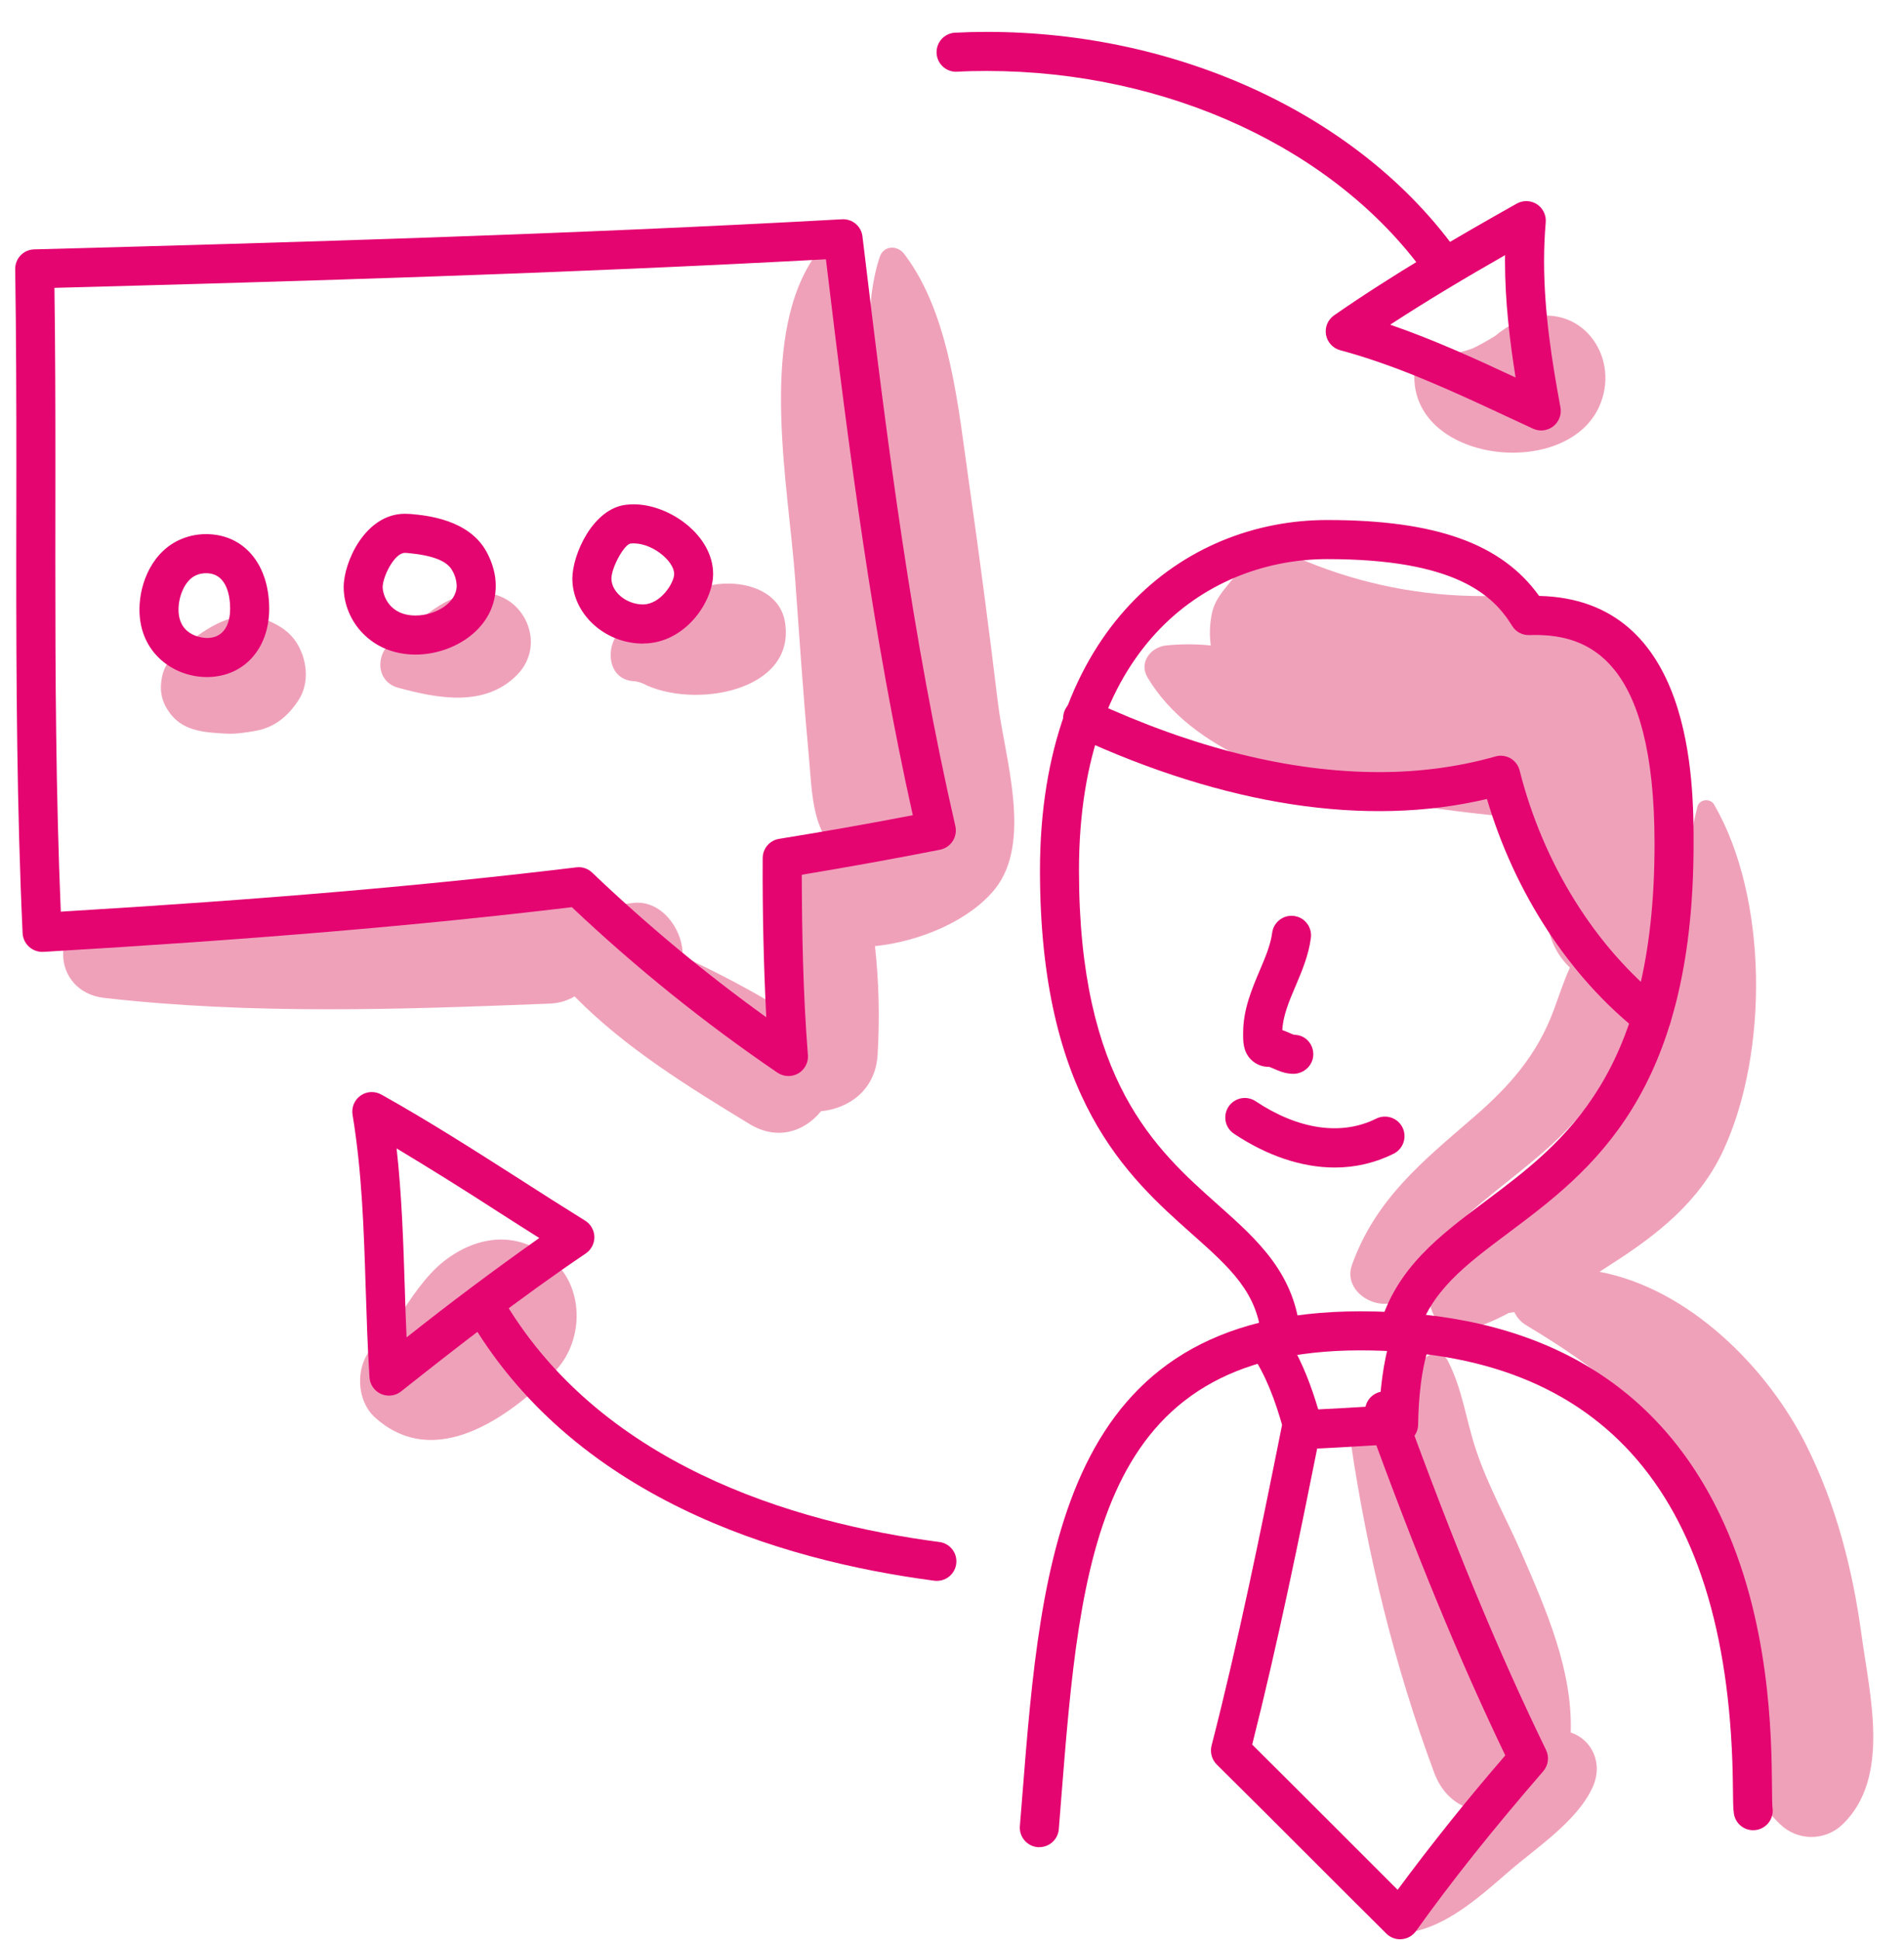 <svg width="54" height="55" viewBox="0 0 54 55" fill="none" xmlns="http://www.w3.org/2000/svg">
<path d="M28.304 19.936C28.052 17.845 27.777 15.757 27.48 13.672C27.18 11.588 26.956 8.918 25.644 7.198C25.448 6.941 25.056 6.956 24.948 7.289C24.441 8.846 24.735 10.646 24.879 12.253C25.036 14 25.269 15.742 25.437 17.488C25.515 18.297 25.607 19.11 25.691 19.925C25.507 18.745 25.308 17.565 25.117 16.385C24.828 14.638 24.59 12.882 24.404 11.121C24.276 9.853 24.292 8.553 23.697 7.406C23.556 7.13 23.164 7.166 23.012 7.406C21.537 9.738 22.361 13.797 22.549 16.38C22.668 18.016 22.776 19.656 22.927 21.289C23.051 22.649 23.003 23.565 23.964 24.418C23.4 24.133 22.593 24.365 22.38 25.08C22.065 26.13 21.871 27.23 21.713 28.33C20.945 27.885 20.156 27.477 19.349 27.106C19.352 27.066 19.36 27.026 19.359 26.99C19.328 26.304 18.74 25.506 17.963 25.595C17.523 25.644 17.09 25.733 16.667 25.861C16.425 25.593 16.064 25.42 15.583 25.433C11.373 25.553 7.152 25.496 2.956 25.87C1.388 26.011 1.416 28.11 2.956 28.288C7.151 28.765 11.372 28.617 15.583 28.45C15.863 28.44 16.097 28.362 16.296 28.245C17.725 29.704 19.557 30.829 21.26 31.864C22.059 32.35 22.829 32.064 23.285 31.5C24.076 31.424 24.837 30.897 24.891 29.889C24.952 28.866 24.927 27.839 24.816 26.82C26.076 26.692 27.492 26.102 28.216 25.204C29.292 23.866 28.491 21.469 28.304 19.936ZM52.796 46.348C52.543 44.485 52.08 42.678 51.239 40.989C50.131 38.766 47.9 36.53 45.364 36.052L45.664 35.858C47.003 35.002 48.203 34.068 48.883 32.594C50.156 29.841 50.149 25.454 48.615 22.808C48.504 22.618 48.195 22.652 48.14 22.869C48.085 23.088 48.039 23.309 47.993 23.532C47.803 21.238 47.233 18.666 45.476 17.545C44.441 16.886 43.244 16.9 42.072 16.897C40.341 16.902 38.627 16.565 37.027 15.905C36.383 15.646 35.359 15.932 34.92 16.462C34.677 16.76 34.439 17.024 34.365 17.417C34.308 17.707 34.299 18.004 34.339 18.297C33.917 18.254 33.492 18.254 33.071 18.297C32.633 18.346 32.291 18.78 32.548 19.209C33.805 21.311 36.673 22.197 38.951 22.629C40.172 22.86 41.428 23.024 42.664 23.144C42.784 23.181 42.88 23.208 42.963 23.23L43.125 23.764C43.192 24.637 43.705 25.672 43.961 26.512C44.077 26.893 44.277 27.196 44.525 27.428C44.352 27.806 44.225 28.204 44.063 28.641C43.593 29.908 42.809 30.793 41.801 31.665C40.335 32.932 39.027 33.977 38.347 35.845C38.005 36.78 39.531 37.432 39.964 36.526C41.033 34.288 43.484 33.332 44.963 31.424C45.696 30.477 46.401 29.19 46.348 27.965C46.752 27.905 47.139 27.741 47.445 27.474C47.241 28.808 46.935 30.109 46.249 31.276C45.039 33.34 41.447 33.529 40.983 36.138C40.652 36.37 40.436 36.728 40.615 37.172C40.971 38.053 41.984 37.648 42.788 37.22C42.841 37.21 42.895 37.206 42.948 37.194C43.023 37.355 43.146 37.488 43.3 37.576C45.753 39.045 47.653 40.621 48.685 43.389C49.229 44.848 49.472 46.397 49.577 47.945C49.671 49.356 49.377 50.685 50.493 51.718C50.73 51.946 51.046 52.073 51.375 52.073C51.703 52.073 52.019 51.946 52.256 51.718C53.629 50.396 53.029 48.068 52.796 46.348Z" fill="#F0A1BA"/>
<path d="M44.548 49.112C44.605 47.355 43.856 45.647 43.168 44.062C42.739 43.076 42.205 42.129 41.863 41.105C41.572 40.236 41.481 39.381 41.055 38.561C40.905 38.276 40.529 38.334 40.367 38.561C39.696 39.502 39.768 40.682 40.033 41.812C39.788 41.371 39.531 40.936 39.263 40.508C38.929 39.981 38.229 40.345 38.313 40.908C38.785 44.085 39.551 47.228 40.673 50.245C40.865 50.763 41.196 51.076 41.572 51.228C41.475 51.348 41.379 51.464 41.284 51.575C40.64 52.319 39.863 53.181 39.62 54.158C39.6 54.238 39.601 54.321 39.623 54.4C39.645 54.479 39.686 54.551 39.744 54.609C39.802 54.667 39.874 54.709 39.953 54.73C40.032 54.752 40.115 54.753 40.195 54.733C41.168 54.49 42.035 53.709 42.777 53.066C43.569 52.377 44.715 51.642 45.164 50.675C45.488 49.974 45.133 49.303 44.548 49.112ZM15.715 35.76C14.744 34.869 13.559 34.993 12.581 35.76C12.077 36.157 11.635 36.82 11.288 37.373C11.228 37.467 11.181 37.569 11.124 37.665C11.106 37.694 11.086 37.723 11.064 37.749L11.045 37.769L10.856 37.916C10.779 37.983 10.711 38.057 10.635 38.125C10.069 38.628 10.075 39.678 10.635 40.181C12.336 41.711 14.428 40.173 15.715 38.895C16.539 38.077 16.595 36.569 15.715 35.761M43.387 9.003C43.107 9.07 42.844 9.193 42.613 9.365C42.545 9.409 42.481 9.458 42.421 9.512C42.219 9.639 42.01 9.756 41.796 9.863C41.52 9.981 40.983 10.084 40.596 10.132C40.331 10.166 40.12 10.329 40.112 10.618C40.04 13.105 44.376 13.612 45.344 11.55C45.976 10.201 44.935 8.621 43.385 9.004M8.54 18.466C8.339 17.986 7.999 17.75 7.529 17.562C6.756 17.253 5.988 17.718 5.393 18.176C5.056 18.436 4.707 18.703 4.605 19.144C4.509 19.567 4.575 19.912 4.851 20.257C5.235 20.737 5.831 20.762 6.397 20.796C6.684 20.812 6.961 20.769 7.245 20.718C7.789 20.621 8.159 20.311 8.461 19.856C8.735 19.445 8.724 18.901 8.54 18.466ZM13.708 16.805C12.607 16.773 11.936 17.608 11.119 18.196C10.641 18.538 10.66 19.321 11.288 19.494C12.417 19.802 13.756 20.058 14.669 19.127C15.511 18.27 14.88 16.84 13.709 16.806M22.263 17.634C22.097 16.627 20.843 16.388 20.005 16.629C19.609 16.742 19.188 16.972 18.827 17.157C18.64 17.252 18.424 17.344 18.248 17.454L18.016 17.634C17.819 17.924 17.784 17.948 17.913 17.703C17.176 17.895 17.069 19.191 17.913 19.305C18.02 19.306 18.123 19.332 18.22 19.369C19.632 20.11 22.588 19.621 22.263 17.634Z" fill="#F0A1BA"/>
<path d="M22.363 30.503C22.252 30.503 22.144 30.47 22.052 30.409C19.986 29.003 18.035 27.433 16.219 25.716C11.881 26.236 7.243 26.628 1.228 26.983C1.155 26.986 1.081 26.976 1.012 26.951C0.943 26.926 0.88 26.889 0.825 26.839C0.771 26.79 0.726 26.731 0.695 26.665C0.663 26.598 0.645 26.526 0.641 26.453C0.476 22.883 0.461 19.306 0.461 15.95L0.464 13.169C0.464 11.418 0.46 9.537 0.431 7.629C0.429 7.484 0.484 7.343 0.585 7.238C0.686 7.133 0.824 7.073 0.969 7.069C8.316 6.872 16.14 6.644 23.881 6.216C24.022 6.207 24.161 6.254 24.269 6.345C24.377 6.436 24.446 6.565 24.461 6.705C25.177 12.692 25.869 18.084 27.095 23.417C27.111 23.489 27.113 23.564 27.1 23.638C27.087 23.711 27.06 23.781 27.02 23.843C26.98 23.905 26.927 23.959 26.866 24.001C26.805 24.043 26.735 24.072 26.663 24.087C25.393 24.337 24.076 24.575 22.74 24.797C22.744 26.429 22.775 28.16 22.913 29.904C22.92 29.98 22.91 30.057 22.885 30.129C22.86 30.201 22.821 30.268 22.769 30.324C22.718 30.381 22.655 30.426 22.585 30.456C22.515 30.487 22.439 30.502 22.363 30.503ZM16.411 24.582C16.553 24.582 16.689 24.636 16.793 24.735C18.343 26.214 19.993 27.584 21.732 28.836C21.657 27.334 21.623 25.83 21.631 24.326C21.631 24.055 21.828 23.821 22.097 23.779C23.364 23.575 24.628 23.352 25.888 23.109C24.764 18.058 24.097 12.961 23.424 7.35C16.029 7.75 8.579 7.972 1.544 8.16C1.568 9.888 1.571 11.582 1.571 13.169L1.569 15.949C1.569 19.119 1.583 22.481 1.724 25.843C7.561 25.491 12.091 25.102 16.345 24.587C16.367 24.584 16.389 24.582 16.411 24.582Z" fill="#E40571"/>
<path d="M5.867 19.193C4.94 19.193 3.955 18.523 3.955 17.28C3.955 16.521 4.328 15.605 5.167 15.271C5.38 15.185 5.607 15.141 5.845 15.141C6.915 15.141 7.635 15.992 7.635 17.256C7.635 18.397 6.908 19.193 5.867 19.193ZM5.845 16.249C5.754 16.249 5.664 16.265 5.579 16.299C5.243 16.433 5.063 16.904 5.063 17.28C5.063 18.076 5.833 18.085 5.867 18.085C6.463 18.085 6.527 17.505 6.527 17.256C6.527 16.953 6.46 16.249 5.845 16.249ZM11.787 18.556C10.508 18.556 9.747 17.582 9.747 16.641C9.747 15.934 10.36 14.564 11.484 14.564C11.537 14.564 11.591 14.566 11.645 14.57C12.101 14.611 13.309 14.723 13.807 15.657C13.975 15.97 14.06 16.289 14.06 16.604C14.06 17.809 12.879 18.556 11.785 18.556M11.484 15.672C11.184 15.672 10.853 16.352 10.853 16.641C10.853 16.85 11.024 17.448 11.787 17.448C12.337 17.448 12.952 17.101 12.952 16.604C12.947 16.454 12.905 16.307 12.829 16.177C12.683 15.901 12.275 15.741 11.549 15.675C11.527 15.672 11.505 15.672 11.484 15.672ZM18.236 18.244C17.151 18.244 16.233 17.4 16.233 16.401C16.233 15.721 16.813 14.413 17.761 14.308C17.831 14.301 17.902 14.296 17.972 14.296C18.993 14.296 20.225 15.176 20.225 16.269C20.225 17.056 19.433 18.242 18.236 18.242M17.884 15.408C17.701 15.432 17.341 16.09 17.341 16.401C17.341 16.785 17.768 17.134 18.235 17.134C18.737 17.134 19.12 16.521 19.12 16.27C19.12 15.893 18.452 15.348 17.884 15.408ZM36.331 38.48C36.191 38.48 36.056 38.426 35.954 38.331C35.851 38.235 35.789 38.105 35.779 37.965C35.683 36.648 34.891 35.944 33.796 34.971C31.981 33.357 29.495 31.144 29.495 24.677C29.495 17.813 33.587 14.741 37.641 14.741C40.715 14.741 42.588 15.408 43.651 16.893C48.033 16.989 48.032 22.197 48.032 23.92C48.032 31.016 45.125 33.192 42.792 34.94C41.545 35.873 40.561 36.608 40.191 37.91C40.148 38.05 40.053 38.166 39.925 38.236C39.798 38.305 39.648 38.322 39.508 38.282C39.368 38.242 39.25 38.149 39.178 38.023C39.106 37.896 39.087 37.747 39.124 37.606C39.599 35.945 40.827 35.026 42.128 34.052C44.376 32.369 46.925 30.461 46.925 23.92C46.925 18.613 44.985 18 43.528 18C43.479 18 43.429 18 43.38 18.003C43.281 18.008 43.183 17.986 43.095 17.939C43.008 17.893 42.935 17.823 42.884 17.738C42.344 16.858 41.257 15.849 37.643 15.849C34.395 15.849 30.601 18.16 30.601 24.676C30.601 30.646 32.781 32.585 34.532 34.142C35.675 35.158 36.755 36.118 36.884 37.884C36.895 38.03 36.847 38.175 36.751 38.286C36.655 38.398 36.518 38.466 36.372 38.477L36.331 38.48Z" fill="#E40571"/>
<path d="M46.843 29.38C46.718 29.38 46.597 29.337 46.5 29.26C44.515 27.697 42.957 25.311 42.172 22.649C38.753 23.456 34.752 22.838 30.505 20.875C30.435 20.847 30.37 20.805 30.317 20.752C30.263 20.699 30.22 20.635 30.192 20.565C30.164 20.495 30.15 20.42 30.152 20.344C30.154 20.268 30.171 20.194 30.203 20.125C30.235 20.056 30.28 19.995 30.336 19.944C30.393 19.894 30.459 19.855 30.531 19.831C30.602 19.807 30.678 19.798 30.754 19.805C30.829 19.811 30.903 19.833 30.969 19.869C33.864 21.208 36.604 21.887 39.116 21.887C40.272 21.887 41.38 21.737 42.411 21.444C42.482 21.423 42.556 21.417 42.63 21.427C42.704 21.436 42.775 21.459 42.839 21.496C42.903 21.533 42.959 21.583 43.004 21.642C43.048 21.702 43.081 21.769 43.099 21.841C43.765 24.484 45.256 26.87 47.185 28.39C47.276 28.462 47.343 28.559 47.375 28.67C47.408 28.78 47.405 28.899 47.367 29.008C47.33 29.117 47.259 29.211 47.165 29.278C47.071 29.345 46.958 29.38 46.843 29.38ZM29.477 52.362H29.432C29.285 52.35 29.15 52.28 29.055 52.168C28.96 52.056 28.913 51.91 28.925 51.764L28.992 50.932C29.527 44.166 30.081 37.172 38.583 37.172C43.491 37.172 46.916 39.099 48.76 42.897C50.216 45.895 50.244 49.244 50.256 50.675C50.259 50.92 50.26 51.176 50.271 51.249C50.281 51.321 50.277 51.395 50.259 51.465C50.242 51.535 50.21 51.602 50.166 51.66C50.123 51.718 50.068 51.767 50.005 51.804C49.943 51.841 49.873 51.866 49.801 51.876C49.729 51.886 49.656 51.883 49.585 51.865C49.515 51.847 49.449 51.815 49.39 51.771C49.332 51.728 49.283 51.673 49.246 51.611C49.209 51.548 49.185 51.478 49.175 51.406C49.153 51.26 49.152 51.042 49.148 50.684C49.079 42.452 45.524 38.279 38.583 38.279C31.104 38.279 30.637 44.185 30.095 51.02L30.029 51.853C30.018 51.992 29.954 52.121 29.852 52.215C29.75 52.309 29.616 52.362 29.477 52.362Z" fill="#E40571"/>
<path d="M36.975 41.078C36.854 41.078 36.736 41.039 36.64 40.966C36.544 40.892 36.474 40.79 36.441 40.673C36.251 39.986 36.029 39.26 35.624 38.585C35.558 38.46 35.542 38.314 35.58 38.177C35.618 38.041 35.707 37.924 35.829 37.851C35.95 37.778 36.095 37.754 36.234 37.784C36.372 37.815 36.494 37.897 36.573 38.014C36.96 38.658 37.201 39.333 37.387 39.952C37.895 39.928 38.405 39.897 38.917 39.866L39.128 39.853C39.165 39.17 39.265 38.369 39.552 37.581C39.602 37.443 39.705 37.331 39.839 37.268C39.972 37.206 40.124 37.2 40.262 37.25C40.4 37.3 40.513 37.403 40.575 37.536C40.637 37.669 40.644 37.822 40.593 37.96C40.287 38.802 40.233 39.7 40.22 40.386C40.218 40.526 40.162 40.66 40.065 40.761C39.968 40.862 39.836 40.922 39.696 40.929L38.985 40.972C38.32 41.012 37.655 41.052 36.999 41.078H36.975Z" fill="#E40571"/>
<path d="M39.708 54.973C39.562 54.973 39.422 54.915 39.319 54.812C38.599 54.098 37.881 53.381 37.164 52.664C36.281 51.781 35.397 50.897 34.509 50.02C34.441 49.952 34.391 49.866 34.365 49.773C34.339 49.679 34.337 49.581 34.361 49.486C35.117 46.542 35.733 43.529 36.351 40.442C36.385 40.304 36.471 40.184 36.592 40.107C36.713 40.031 36.858 40.004 36.998 40.032C37.138 40.06 37.262 40.141 37.344 40.258C37.425 40.375 37.459 40.519 37.438 40.66C36.839 43.654 36.24 46.58 35.514 49.454C36.328 50.261 37.137 51.071 37.948 51.881L39.639 53.571C40.608 52.262 41.626 50.991 42.692 49.761C41.377 47.023 40.156 44.058 38.757 40.212C38.728 40.142 38.714 40.068 38.714 39.993C38.715 39.918 38.731 39.844 38.761 39.775C38.791 39.706 38.835 39.644 38.889 39.593C38.944 39.541 39.009 39.502 39.079 39.476C39.15 39.45 39.225 39.439 39.3 39.444C39.375 39.448 39.448 39.467 39.516 39.501C39.583 39.534 39.643 39.581 39.691 39.638C39.74 39.695 39.776 39.761 39.799 39.833C41.24 43.797 42.488 46.81 43.847 49.605C43.944 49.805 43.913 50.042 43.768 50.21C42.308 51.896 41.163 53.336 40.159 54.741C40.112 54.806 40.052 54.861 39.982 54.901C39.912 54.94 39.835 54.964 39.755 54.97L39.708 54.973ZM37.852 33.096C36.924 33.096 35.937 32.765 34.997 32.138C34.875 32.057 34.79 31.931 34.761 31.787C34.733 31.643 34.762 31.493 34.843 31.371C34.925 31.249 35.051 31.164 35.195 31.135C35.339 31.106 35.489 31.136 35.611 31.217C36.813 32.017 38.041 32.206 39.031 31.71C39.163 31.645 39.315 31.634 39.455 31.681C39.594 31.727 39.71 31.827 39.776 31.959C39.841 32.091 39.852 32.243 39.805 32.383C39.759 32.523 39.658 32.638 39.527 32.704C39.007 32.964 38.433 33.098 37.852 33.096ZM36.68 30.44C36.458 30.44 36.275 30.36 36.127 30.296C36.081 30.276 36.012 30.245 35.987 30.242H35.981C35.888 30.243 35.795 30.225 35.708 30.189C35.622 30.153 35.543 30.1 35.477 30.033C35.255 29.809 35.257 29.517 35.257 29.324V29.279C35.257 28.617 35.507 28.03 35.727 27.512C35.887 27.136 36.037 26.781 36.08 26.445C36.089 26.373 36.112 26.303 36.148 26.24C36.184 26.177 36.232 26.121 36.29 26.077C36.347 26.032 36.413 25.999 36.483 25.98C36.553 25.961 36.626 25.955 36.698 25.965C36.77 25.974 36.84 25.997 36.903 26.032C36.966 26.069 37.022 26.116 37.066 26.174C37.111 26.231 37.144 26.297 37.163 26.367C37.182 26.437 37.188 26.51 37.179 26.582C37.117 27.072 36.929 27.516 36.747 27.945C36.563 28.378 36.387 28.789 36.368 29.2C36.443 29.226 36.512 29.254 36.568 29.28C36.613 29.301 36.658 29.319 36.705 29.334C37.011 29.334 37.247 29.581 37.247 29.887C37.247 30.193 36.986 30.44 36.68 30.44ZM11.032 39.562C10.891 39.562 10.756 39.509 10.653 39.413C10.55 39.316 10.488 39.184 10.479 39.044C10.425 38.204 10.399 37.354 10.372 36.534C10.319 34.828 10.265 33.216 9.999 31.601C9.982 31.498 9.994 31.392 10.034 31.296C10.075 31.2 10.141 31.117 10.227 31.057C10.312 30.997 10.413 30.962 10.517 30.957C10.621 30.952 10.725 30.977 10.816 31.028C12.149 31.772 13.459 32.609 14.726 33.418C15.348 33.818 15.97 34.214 16.595 34.602C16.755 34.701 16.852 34.874 16.858 35.062C16.859 35.155 16.837 35.246 16.794 35.328C16.752 35.41 16.69 35.48 16.613 35.532C14.724 36.808 12.92 38.22 11.376 39.442C11.278 39.52 11.157 39.562 11.032 39.562ZM11.248 32.554C11.395 33.874 11.439 35.204 11.48 36.498C11.493 36.965 11.509 37.436 11.531 37.912C12.759 36.937 14.014 35.998 15.295 35.094C14.905 34.849 14.516 34.601 14.128 34.352C13.178 33.737 12.218 33.138 11.248 32.554ZM43.711 12.203C43.631 12.202 43.552 12.185 43.479 12.152L42.715 11.797C41.204 11.093 39.643 10.367 38.011 9.928C37.908 9.901 37.816 9.845 37.745 9.767C37.673 9.689 37.625 9.592 37.607 9.488C37.589 9.383 37.601 9.276 37.642 9.178C37.684 9.081 37.752 8.997 37.839 8.937C39.527 7.766 41.324 6.724 43.016 5.772C43.104 5.722 43.204 5.698 43.305 5.701C43.405 5.704 43.504 5.734 43.588 5.789C43.673 5.844 43.741 5.921 43.785 6.012C43.829 6.102 43.848 6.203 43.839 6.304C43.807 6.67 43.792 7.037 43.792 7.404C43.792 8.836 44.015 10.242 44.256 11.548C44.271 11.628 44.268 11.71 44.247 11.789C44.226 11.867 44.189 11.94 44.137 12.003C44.085 12.065 44.02 12.116 43.946 12.15C43.872 12.184 43.792 12.202 43.711 12.203ZM39.427 9.204C40.66 9.628 41.837 10.166 42.984 10.701C42.818 9.665 42.684 8.534 42.684 7.404L42.685 7.233C41.605 7.849 40.502 8.504 39.427 9.204Z" fill="#E40571"/>
<path d="M26.564 44.813C26.54 44.813 26.516 44.812 26.492 44.808C22.083 44.228 16.205 42.448 13.235 37.249C13.169 37.122 13.155 36.974 13.196 36.837C13.236 36.7 13.328 36.584 13.453 36.513C13.577 36.442 13.724 36.422 13.863 36.456C14.001 36.491 14.121 36.578 14.197 36.7C16.941 41.502 22.477 43.163 26.637 43.711C26.778 43.727 26.907 43.798 26.997 43.907C27.088 44.016 27.133 44.155 27.123 44.297C27.114 44.438 27.051 44.57 26.947 44.666C26.843 44.763 26.706 44.815 26.564 44.813ZM40.867 7.994C40.779 7.994 40.692 7.974 40.614 7.933C40.536 7.893 40.469 7.835 40.417 7.764C37.868 4.217 33.104 2.012 27.988 2.012C27.697 2.012 27.409 2.018 27.121 2.034C26.979 2.036 26.841 1.982 26.737 1.884C26.633 1.786 26.57 1.652 26.563 1.509C26.555 1.367 26.603 1.227 26.696 1.118C26.789 1.01 26.921 0.942 27.063 0.928C27.369 0.912 27.679 0.904 27.988 0.904C33.455 0.904 38.561 3.284 41.317 7.117C41.377 7.2 41.412 7.297 41.419 7.399C41.427 7.5 41.406 7.602 41.36 7.693C41.313 7.783 41.243 7.859 41.156 7.913C41.07 7.966 40.97 7.994 40.868 7.994" fill="#E40571"/>
</svg>
